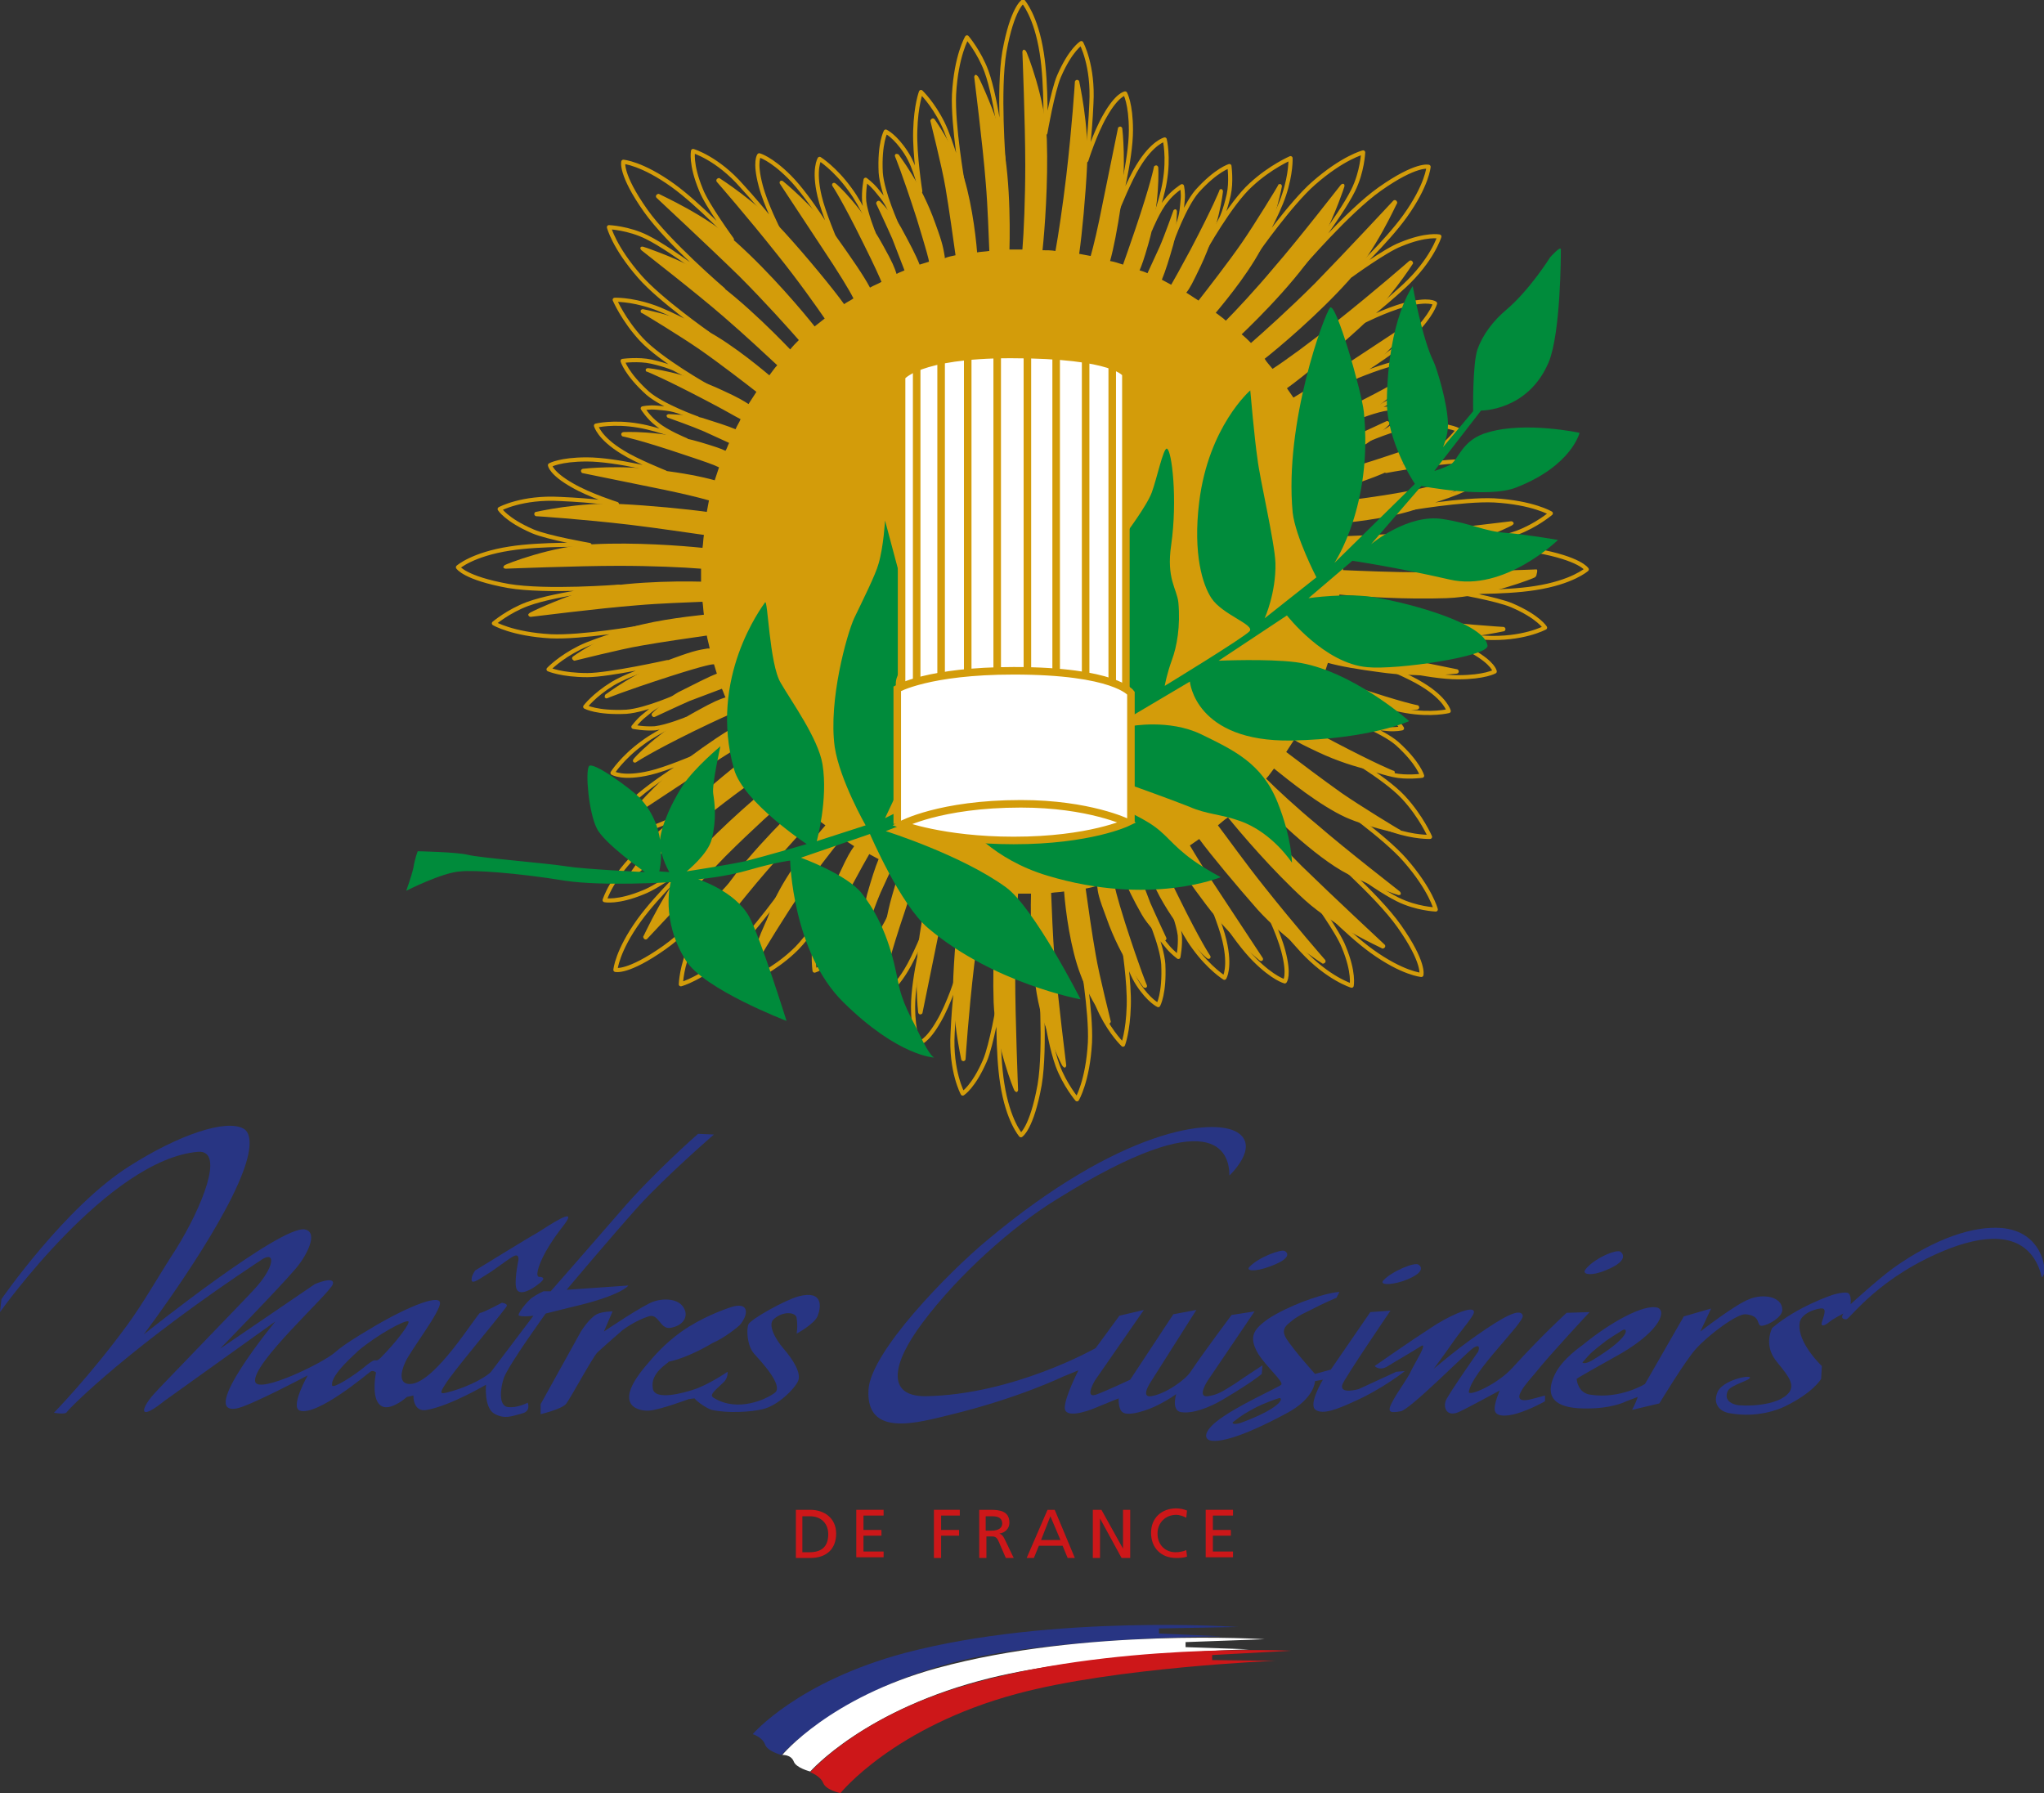 <svg xmlns="http://www.w3.org/2000/svg" xmlns:xlink="http://www.w3.org/1999/xlink" x="0px" y="0px" viewBox="0 0 284.3 249.4" style="enable-background:new 0 0 284.3 249.4;" xml:space="preserve"><rect x="0" y="0" width="284.3" height="249.4" fill="#333333" stroke="none"/><style type="text/css">	.logo-sunBorder{fill-rule:evenodd;clip-rule:evenodd;fill:none;stroke:#D39C0A;stroke-width:0.577;stroke-linecap:square;stroke-linejoin:round;stroke-miterlimit:7;}	.logo-sunCenter{fill-rule:evenodd;clip-rule:evenodd;fill:#D39C0A;}	.logo-hat{fill-rule:evenodd;clip-rule:evenodd;fill:#FFFFFF;stroke:#D39C0A;stroke-width:1.049;}</style><g id="logo-illustration">	<g class="logo-sun">		<path class="logo-sunBorder" d="M199.9,62.6c1.5-1,2.9-2.8,2.9-2.8s-1.6-0.9-5.7-0.7c-2.8,0.2-7.4,2.3-7.4,2.3c3.3-1.5,3.3-1.5,5.1-3   c0.7-0.6,1.3-1.4,1.3-1.4s-1.5-0.3-3-0.2c-1.7,0.2-4.4,1.3-4.4,1.3s3.7-1.5,6.1-3.3c2.9-2.1,4.2-4.2,4.2-4.2s-1.4-0.9-5.2,0   c-2.2,0.5-6.2,2.2-6.2,2.2s6-3.5,9-6.4c2.6-2.6,3-4.2,3-4.2s-0.8-0.7-4.2,0.2c-2.7,0.7-6.2,2.5-6.2,2.5s2.6-1.9,6.1-5.1   c3.9-3.6,4.9-6.9,4.9-6.9s-1.8-0.4-5.4,1.1c-2.1,0.8-6.9,4.3-6.9,4.3s4.9-4.6,7.5-8.2c3.1-4.3,3.3-6.9,3.3-6.9s-1.7-0.5-6.8,3.1   c-4.4,3.1-11,10.8-11,10.8s5.4-6.8,7.3-10.6c1.3-2.6,1.4-5.3,1.4-5.3s-2.8,0.7-6.9,4.3c-3.2,2.8-7.9,9.5-7.9,9.5s2.9-5.1,3.8-7.9   c1-3,0.9-5.1,0.9-5.1s-2.8,1.2-5.5,3.7c-2.9,2.6-6.6,9.3-6.6,9.3l2.5-4.7c0,0,0.5-1,1-3.2c0.4-1.8,0.1-4,0.1-4s-1.8,0.5-4.5,3.5   c-1.8,2.1-3.5,6.9-3.5,6.9c1.3-3.4,1.3-3.4,1.5-5.7c0.1-1-0.1-1.9-0.1-1.9s-1.3,0.8-2.2,2c-1.1,1.3-2.2,4-2.2,4s1.5-3.6,2-6.6   c0.6-3.5,0-5.9,0-5.9s-1.7,0.4-3.7,3.7c-1.2,1.9-2.8,5.9-2.8,5.9s1.8-6.7,1.8-10.9c0-3.7-0.8-5.1-0.8-5.1s-1.1,0.1-2.8,3.1   c-1.4,2.4-2.6,6.2-2.6,6.2s0.5-3.2,0.7-7.9c0.3-5.3-1.4-8.4-1.4-8.4s-1.5,0.9-3.1,4.6c-0.9,2.1-1.9,7.9-1.9,7.9s0.2-6.7-0.5-11.1   c-0.8-5.2-2.6-7.2-2.6-7.2s-1.5,0.9-2.6,7c-0.9,5.3-0.1,15.4-0.1,15.4s-0.9-8.6-2.4-12.7c-1-2.7-2.7-4.7-2.7-4.7s-1.5,2.5-1.8,7.9   c-0.2,4.3,1.2,12.3,1.2,12.3s-1.5-5.7-2.8-8.3c-1.4-2.8-3-4.3-3-4.3s-0.7,1.8-0.8,5.4c-0.1,3.4,0.7,8.4,0.7,8.4s-0.5-3.1-2-5.4   c-1.5-2.3-2.8-2.9-2.8-2.9s-0.9,1.6-0.7,5.7c0.2,2.8,2.3,7.4,2.3,7.4c-1.5-3.3-1.5-3.3-3-5.1c-0.6-0.7-1.4-1.3-1.4-1.3   s-0.3,1.5-0.2,3c0.2,1.7,1.3,4.4,1.3,4.4s-1.5-3.7-3.3-6.1c-2.1-2.9-4.2-4.2-4.2-4.2s-0.9,1.4,0,5.2c0.5,2.2,2.2,6.2,2.2,6.2   s-3.5-6-6.4-8.9c-2.6-2.6-4.2-3-4.2-3s-0.7,0.8,0.2,4.2c0.7,2.7,2.5,6.2,2.5,6.2s-1.9-2.6-5.1-6.1C99.8,22,96.4,21,96.4,21   s-0.4,1.8,1.1,5.4c0.8,2.1,4.3,6.9,4.3,6.9s-4.6-4.9-8.2-7.5c-4.3-3.1-6.9-3.3-6.9-3.3s-0.5,1.7,3.1,6.8c3.1,4.4,10.8,11,10.8,11   s-6.8-5.4-10.6-7.3c-2.6-1.3-5.3-1.4-5.3-1.4s0.7,2.8,4.3,6.9c2.8,3.2,9.5,7.9,9.5,7.9s-5.1-2.9-7.9-3.8c-3-1-5.1-0.9-5.1-0.9   s1.2,2.8,3.7,5.5c2.7,2.9,9.3,6.6,9.3,6.6l-4.7-2.5c0,0-1-0.5-3.2-1c-1.8-0.4-4-0.1-4-0.1s0.5,1.8,3.5,4.5   c2.1,1.8,6.9,3.5,6.9,3.5c-3.4-1.3-3.4-1.3-5.7-1.5c-1-0.1-1.9,0.1-1.9,0.1s0.8,1.3,2,2.2c1.3,1.1,4,2.2,4,2.2s-3.6-1.5-6.6-2   c-3.5-0.6-5.9,0-5.9,0s0.4,1.7,3.7,3.7c1.9,1.2,5.9,2.8,5.9,2.8s-6.7-1.8-10.9-1.8c-3.7,0-5.1,0.8-5.1,0.8s0.1,1.1,3.1,2.8   c2.4,1.4,6.2,2.6,6.2,2.6s-3.2-0.5-7.9-0.7c-5.3-0.3-8.4,1.4-8.4,1.4s0.9,1.5,4.6,3.1c2.1,0.9,7.9,1.9,7.9,1.9s-6.7-0.2-11.1,0.5   c-5.2,0.8-7.2,2.6-7.2,2.6s0.9,1.5,7,2.6c5.3,0.9,15.4,0.1,15.4,0.1s-8.6,0.9-12.7,2.4c-2.7,1-4.7,2.7-4.7,2.7s2.5,1.5,7.9,1.8   c4.3,0.2,12.3-1.2,12.3-1.2s-5.7,1.5-8.3,2.8c-2.8,1.4-4.3,3-4.3,3s1.8,0.8,5.4,0.8c3,0,11.1-1.8,11.1-1.8s-4.9,1.4-7.6,3   c-2.6,1.6-3.8,3.2-3.8,3.2s1.6,0.9,5.7,0.7c2.8-0.2,7.4-2.3,7.4-2.3c-3.3,1.5-3.3,1.5-5.1,3c-0.7,0.6-1.3,1.4-1.3,1.4   s1.5,0.3,3,0.2c1.7-0.2,4.4-1.3,4.4-1.3s-3.7,1.5-6.1,3.3c-2.9,2.1-4.2,4.2-4.2,4.2s1.4,0.9,5.2,0c2.2-0.5,6.2-2.2,6.2-2.2   s-6,3.5-8.9,6.4c-2.6,2.6-3,4.2-3,4.2s0.8,0.7,4.2-0.2c2.7-0.7,6.2-2.5,6.2-2.5s-2.6,1.9-6.1,5.1c-3.9,3.6-4.9,6.9-4.9,6.9   s1.8,0.4,5.4-1.1c2.1-0.8,6.9-4.3,6.9-4.3s-4.9,4.6-7.5,8.2c-3.1,4.3-3.3,6.9-3.3,6.9s1.7,0.5,6.8-3.1c4.4-3.1,11-10.8,11-10.8   s-5.4,6.8-7.3,10.6c-1.3,2.6-1.4,5.3-1.4,5.3s2.8-0.7,6.9-4.3c3.2-2.8,7.9-9.5,7.9-9.5s-2.9,5.1-3.8,7.9c-1,3-0.9,5.1-0.9,5.1   s2.8-1.2,5.5-3.7c2.9-2.6,6.6-9.3,6.6-9.3l-2.5,4.7c0,0-0.5,1-1,3.2c-0.4,1.8-0.1,4-0.1,4s1.8-0.5,4.5-3.5   c1.8-2.1,3.5-6.9,3.5-6.9c-1.3,3.4-1.3,3.4-1.5,5.7c-0.1,1,0.1,1.9,0.1,1.9s1.3-0.8,2.2-2c1.1-1.3,2.2-4,2.2-4s-1.5,3.6-2,6.6   c-0.6,3.5,0,5.9,0,5.9s1.7-0.4,3.7-3.7c1.2-1.9,2.8-5.9,2.8-5.9s-1.8,6.7-1.8,10.9c0,3.7,0.8,5.1,0.8,5.1s1.1-0.1,2.8-3.1   c1.4-2.4,2.6-6.2,2.6-6.2s-0.5,3.2-0.7,7.9c-0.3,5.3,1.4,8.4,1.4,8.4s1.5-0.9,3.1-4.6c0.9-2.1,1.9-7.9,1.9-7.9s-0.2,6.7,0.5,11.1   c0.8,5.2,2.6,7.2,2.6,7.2s1.5-0.9,2.6-7c0.9-5.3,0.1-15.4,0.1-15.4s0.9,8.6,2.4,12.7c1,2.7,2.7,4.7,2.7,4.7s1.5-2.5,1.8-7.9   c0.2-4.3-1.2-12.3-1.2-12.3s1.5,5.7,2.8,8.3c1.4,2.8,3,4.3,3,4.3s0.7-1.8,0.8-5.4c0.1-3.4-0.7-8.4-0.7-8.4s0.5,3.1,2,5.4   c1.5,2.3,2.8,2.9,2.8,2.9s0.9-1.6,0.7-5.7c-0.2-2.8-2.3-7.4-2.3-7.4c1.5,3.3,1.5,3.3,3,5.1c0.6,0.7,1.4,1.3,1.4,1.3s0.3-1.5,0.2-3   c-0.2-1.7-1.3-4.4-1.3-4.4s1.5,3.7,3.3,6.1c2.1,2.9,4.2,4.2,4.2,4.2s0.9-1.4,0-5.2c-0.5-2.2-2.2-6.2-2.2-6.2s3.5,6,6.4,8.9   c2.6,2.6,4.2,3,4.2,3s0.7-0.8-0.2-4.2c-0.7-2.7-2.5-6.2-2.5-6.2s1.9,2.6,5.1,6.1c3.6,3.9,6.9,4.9,6.9,4.9s0.4-1.8-1.1-5.4   c-0.8-2.1-4.3-6.9-4.3-6.9s4.6,4.9,8.2,7.5c4.3,3.1,6.9,3.3,6.9,3.3s0.5-1.7-3.1-6.8c-3.1-4.4-10.8-11-10.8-11s6.8,5.4,10.6,7.3   c2.6,1.3,5.3,1.4,5.3,1.4s-0.7-2.8-4.3-6.9c-2.8-3.2-9.5-7.9-9.5-7.9s5.1,2.9,7.9,3.8c3,1,5.1,0.9,5.1,0.9s-1.2-2.8-3.7-5.5   c-2.7-2.9-9.3-6.6-9.3-6.6l4.7,2.5c0,0,1,0.5,3.2,1c1.8,0.4,4,0.1,4,0.1s-0.5-1.8-3.5-4.5c-2.1-1.8-6.9-3.5-6.9-3.5   c3.4,1.3,3.4,1.3,5.7,1.5c1,0.1,1.9-0.1,1.9-0.1s-0.8-1.3-2-2.2c-1.3-1.1-4-2.2-4-2.2s3.6,1.5,6.6,2c3.5,0.6,5.9,0,5.9,0   s-0.4-1.7-3.7-3.7c-1.9-1.2-5.9-2.8-5.9-2.8s6.7,1.8,10.9,1.8c3.7,0,5.1-0.8,5.1-0.8s-0.1-1.1-3.1-2.8c-2.4-1.4-6.2-2.6-6.2-2.6   s3.2,0.5,7.9,0.7c5.3,0.3,8.4-1.4,8.4-1.4s-0.9-1.5-4.6-3.1c-2.1-0.9-7.9-1.9-7.9-1.9s6.7,0.2,11.1-0.5c5.2-0.8,7.2-2.6,7.2-2.6   s-0.9-1.5-7-2.6c-5.3-0.9-15.4-0.1-15.4-0.1s8.6-0.9,12.7-2.4c2.7-1,4.7-2.7,4.7-2.7s-2.5-1.5-7.9-1.8c-4.3-0.2-12.3,1.2-12.3,1.2   s5.7-1.5,8.3-2.8c2.8-1.4,4.3-3,4.3-3s-1.8-0.8-5.4-0.8c-3,0-9.9,1.3-9.9,1.3S197.2,64.5,199.9,62.6z"></path>		<path class="logo-sunCenter" d="M213.7,79.2c-0.1,0-9.9,0.4-15.8,0.4c-4.3,0-8.6-0.2-11.1-0.3c0,0,0,0,0,0c0-0.6,0-1.2,0-1.8   c3.7,0,11.8,0,16.6-1.6c3.3-1.1,7-2.8,7-2.9c0.1-0.1,0.2-0.2,0.1-0.3c0-0.1-0.2-0.2-0.3-0.2c-0.1,0-9.5,1.2-14.7,1.6   c-3.2,0.3-6.8,0.4-8.9,0.5c-0.1-0.6-0.1-1.2-0.2-1.8c2.8-0.3,7.8-0.9,11.2-2.2c3.3-1.2,6.7-3.6,6.7-3.6c0.1-0.1,0.2-0.2,0.1-0.4   c-0.1-0.1-0.2-0.2-0.3-0.2c-0.1,0-6.3,1.6-9.3,2.1c-2.7,0.5-6.6,1-8.8,1.3c-0.1-0.6-0.3-1.2-0.4-1.8l0,0c1-0.2,1.6-0.2,4.6-1.3   c5.7-2,9.5-5.1,9.6-5.1c0.1-0.1,0.1-0.3,0.1-0.4c-0.1-0.1-0.2-0.2-0.4-0.1c0,0-2.1,0.9-8.6,3c-4.1,1.3-5.4,1.6-5.9,1.7   c-0.1-0.4-0.3-0.9-0.5-1.3c1.2-0.5,2.9-1.3,5.1-2.5c1.3-0.7,3.5-2.8,3.6-2.9c0.1-0.1,0.1-0.3,0-0.4c-0.1-0.1-0.2-0.2-0.4-0.1   c0,0-3.2,1.5-4.8,2.2l-4.3,1.6c-0.2-0.4-0.3-0.8-0.5-1.1c0.8-0.3,1.5-0.5,4-1.9c5.3-2.9,8.6-6.5,8.6-6.6c0.1-0.1,0.1-0.3,0-0.4   c-0.1-0.1-0.3-0.1-0.4,0c0,0-1.9,1.3-8,4.3c-3.1,1.6-4.5,2.2-5.2,2.5c-0.3-0.5-0.6-1.1-0.8-1.6c1.7-0.9,4-2.5,7-4.7   c4.5-3.4,7.7-7.4,7.7-7.4c0.1-0.1,0.1-0.3,0-0.4c-0.1-0.1-0.3-0.1-0.4,0l-8.8,5.8c-3.5,2.4-5.9,3.7-7,4.4   c-0.3-0.4-0.6-0.9-0.9-1.3c2.1-1.5,6.6-5.2,10-8.3c4.2-3.8,7.5-9,7.5-9c0.1-0.1,0-0.3-0.1-0.4c-0.1-0.1-0.3-0.1-0.4,0   c0,0-4.8,4.2-10.1,8.4c-3.6,2.9-7.2,5.5-8.9,6.6c-0.4-0.5-0.8-0.9-1.1-1.4c1.9-1.5,7.4-6.1,11.7-10.9c3.8-4.2,6.6-10.6,6.7-10.7   c0.1-0.1,0-0.3-0.1-0.4c-0.1-0.1-0.3-0.1-0.4,0c-0.1,0.1-6.7,7.2-10.9,11.5c-3.6,3.6-7.3,6.9-8.9,8.3c-0.4-0.4-0.8-0.8-1.3-1.2   c2.1-2,8.9-8.7,11.4-13.6c1.6-3.1,2.9-6.9,2.9-7c0-0.1,0-0.3-0.1-0.3c-0.1-0.1-0.3,0-0.4,0.1c-0.1,0.1-5.9,7.6-9.3,11.5   c-2.5,3-5.4,6.1-6.7,7.4c-0.4-0.4-0.9-0.7-1.4-1.1c1.5-1.8,5.3-6.4,7-10.3c1.4-3.2,2.2-7.2,2.2-7.3c0-0.1-0.1-0.3-0.2-0.3   c-0.1,0-0.3,0-0.3,0.1c0,0.1-3.3,5.5-5.1,8.1c-1.8,2.6-4.9,6.6-6,8c-0.6-0.4-1.1-0.7-1.7-1.1c0.5-0.6,0.9-1.4,2-3.7   c2.6-5.5,3.1-10.3,3.1-10.4c0-0.1-0.1-0.3-0.2-0.3c-0.1,0-0.3,0-0.3,0.2c0,0-0.8,2.1-4,8.2c-1.5,2.8-2.3,4.2-2.7,4.9   c-0.4-0.2-0.9-0.5-1.3-0.7c0.5-1.2,1-2.8,1.6-4.9c0.4-1.4,0.5-4.4,0.5-4.6c0-0.1-0.1-0.3-0.2-0.3c-0.1,0-0.3,0.1-0.3,0.2   c0,0-1.2,3.4-1.9,5l-1.7,3.7c-0.4-0.2-0.8-0.3-1.1-0.4c0.3-0.7,0.6-1.5,1.2-3.6c1.7-5.8,1.4-10.7,1.4-10.7c0-0.1-0.1-0.3-0.3-0.3   c-0.1,0-0.3,0.1-0.3,0.2c0,0-0.4,2.2-2.6,8.7c-0.9,2.6-1.4,4.1-1.7,4.9c-0.6-0.2-1.2-0.4-1.8-0.5c0.5-1.8,1-4.4,1.5-7.7   c0.8-5.6,0.2-10.7,0.2-10.7c0-0.1-0.1-0.3-0.3-0.3c-0.1,0-0.3,0.1-0.3,0.2l-2.1,10.3c-0.7,3.6-1.3,6.1-1.7,7.5   c-0.5-0.1-1.1-0.2-1.6-0.3c0.4-2.8,0.9-8.1,1.1-12.3c0.3-5.6-1.1-11.6-1.1-11.7c0-0.1-0.2-0.2-0.3-0.2c-0.1,0-0.3,0.1-0.3,0.3   c0,0.1-0.4,6.3-1.2,13.1c-0.5,4.2-1.1,8.2-1.5,10.4c-0.6-0.1-1.2-0.1-1.8-0.1c0.3-2.8,0.8-9.4,0.6-15.4   c-0.2-5.7-2.8-12.2-2.9-12.3c-0.1-0.1-0.2-0.2-0.3-0.2c-0.1,0-0.2,0.2-0.2,0.3c0,0.1,0.4,9.9,0.4,15.8c0,4.6-0.2,9.3-0.4,11.7   c-0.6,0-1.2,0-1.8,0c0.1-3.4,0.1-12.2-1.5-17.1c-1.1-3.3-2.8-7-2.9-7c-0.1-0.1-0.2-0.2-0.3-0.2c-0.1,0-0.2,0.2-0.2,0.3   c0,0.1,1.2,9.5,1.6,14.7c0.3,3.5,0.4,7.4,0.5,9.5c-0.6,0.1-1.2,0.1-1.7,0.2c-0.2-2.6-0.9-8.1-2.3-11.8c-1.2-3.3-3.6-6.7-3.6-6.7   c-0.1-0.1-0.2-0.2-0.4-0.1c-0.1,0.1-0.2,0.2-0.2,0.3c0,0.1,1.6,6.3,2.1,9.3c0.5,2.9,1.1,7.3,1.4,9.4c-0.5,0.1-1,0.2-1.5,0.4l0-0.2   c-0.2-1.1-0.2-1.6-1.3-4.6c-2-5.7-5.1-9.5-5.1-9.6c-0.1-0.1-0.3-0.1-0.4-0.1c-0.1,0.1-0.2,0.2-0.1,0.4c0,0,0.9,2.1,3,8.6   c1.4,4.6,1.7,5.7,1.7,6c-0.4,0.1-0.9,0.3-1.3,0.4c-0.5-1.3-1.4-3-2.6-5.2c-0.7-1.3-2.8-3.5-2.9-3.6c-0.1-0.1-0.3-0.1-0.4,0   c-0.1,0.1-0.2,0.2-0.1,0.4c0,0,1.5,3.2,2.2,4.8l1.7,4.4c-0.4,0.2-0.8,0.3-1.1,0.5c-0.3-0.9-0.5-1.5-1.9-4   c-2.9-5.3-6.5-8.6-6.6-8.6c-0.1-0.1-0.3-0.1-0.4,0c-0.1,0.1-0.1,0.3,0,0.4c0,0,1.3,1.9,4.3,8c1.6,3.2,2.2,4.6,2.5,5.3   c-0.5,0.3-1.1,0.5-1.6,0.8c-0.9-1.7-2.5-4-4.7-7.1c-3.4-4.5-7.4-7.7-7.4-7.7c-0.1-0.1-0.3-0.1-0.4,0c-0.1,0.1-0.1,0.3,0,0.4   l5.8,8.8c2.4,3.6,3.8,5.9,4.4,7.1c-0.4,0.3-0.9,0.5-1.3,0.8c-1.5-2.1-5.2-6.6-8.3-10c-3.8-4.2-9-7.5-9-7.5c-0.1-0.1-0.3,0-0.4,0.1   c-0.1,0.1-0.1,0.3,0,0.4c0,0,4.2,4.8,8.4,10.1c2.9,3.6,5.5,7.3,6.6,8.9c-0.5,0.4-0.9,0.7-1.4,1.1c-1.5-1.9-6.1-7.4-10.9-11.7   c-4.2-3.8-10.6-6.6-10.7-6.7c-0.1-0.1-0.3,0-0.4,0.1c-0.1,0.1-0.1,0.3,0,0.4c0.1,0.1,7.2,6.7,11.5,10.9c3.5,3.5,6.9,7.3,8.3,8.9   c-0.4,0.4-0.8,0.8-1.2,1.3c-2.1-2.2-8.7-8.9-13.5-11.4c-3.1-1.6-6.9-2.9-7-2.9c-0.1,0-0.3,0-0.3,0.1c-0.1,0.1,0,0.3,0.1,0.4   c0.1,0.1,7.6,5.9,11.5,9.3c2.9,2.5,6,5.4,7.4,6.7c-0.4,0.4-0.7,0.9-1.1,1.4c-1.8-1.5-6.4-5.3-10.3-7c-3.2-1.4-7.2-2.2-7.3-2.2   c-0.1,0-0.3,0.1-0.3,0.2c0,0.1,0,0.3,0.1,0.3c0.1,0,5.5,3.3,8.1,5.1c2.6,1.8,6.5,4.8,7.9,5.9c-0.4,0.6-0.7,1.1-1.1,1.7   c-0.6-0.4-1.4-0.9-3.6-1.9c-5.5-2.6-10.3-3.1-10.4-3.1c-0.1,0-0.3,0.1-0.3,0.2c0,0.1,0,0.3,0.2,0.3c0,0,2.1,0.8,8.2,4   c2.7,1.4,4,2.2,4.8,2.6c-0.2,0.5-0.5,0.9-0.7,1.4c-1.2-0.5-2.8-1-4.7-1.6c-1.4-0.4-4.4-0.5-4.6-0.5c-0.1,0-0.3,0.1-0.3,0.2   c0,0.1,0.1,0.3,0.2,0.3c0,0,3.4,1.2,5,1.9l3.5,1.6c-0.2,0.4-0.3,0.8-0.5,1.1c-0.6-0.3-1.5-0.6-3.5-1.2c-5.8-1.7-10.7-1.4-10.7-1.4   c-0.1,0-0.3,0.1-0.3,0.3c0,0.1,0.1,0.3,0.2,0.3c0,0,2.2,0.4,8.7,2.6c2.4,0.8,3.9,1.3,4.7,1.7c-0.2,0.6-0.4,1.2-0.6,1.8   c-1.8-0.5-4.3-1-7.6-1.4c-5.6-0.8-10.7-0.2-10.7-0.2c-0.1,0-0.3,0.1-0.3,0.3c0,0.1,0.1,0.3,0.2,0.3l10.3,2.1   c3.5,0.7,5.9,1.3,7.3,1.7c-0.1,0.5-0.2,1.1-0.3,1.6c-2.8-0.4-8-0.9-12.1-1.1c-5.6-0.3-11.6,1.1-11.7,1.1c-0.1,0-0.2,0.2-0.2,0.3   c0,0.1,0.1,0.3,0.3,0.3c0.1,0,6.3,0.4,13.1,1.2c4.1,0.5,8,1.1,10.2,1.4c-0.1,0.6-0.1,1.2-0.2,1.8c-2.9-0.3-9.4-0.8-15.2-0.5   c-5.7,0.2-12.2,2.8-12.3,2.9c-0.1,0.1-0.2,0.2-0.2,0.3c0,0.1,0.2,0.2,0.3,0.2c0.1,0,9.9-0.4,15.8-0.4c4.5,0,9,0.2,11.4,0.4   c0,0.1,0,0.1,0,0.2c0,0.5,0,1.1,0,1.6c-3.6-0.1-12,0-16.9,1.5c-3.3,1.1-7,2.8-7,2.9c-0.1,0.1-0.2,0.2-0.1,0.3   c0,0.1,0.2,0.2,0.3,0.2c0.1,0,9.5-1.2,14.7-1.6c3.4-0.3,7.1-0.4,9.2-0.5c0.1,0.6,0.1,1.2,0.2,1.8c-2.7,0.3-7.9,0.9-11.5,2.2   c-3.3,1.2-6.7,3.6-6.7,3.6c-0.1,0.1-0.2,0.2-0.1,0.4c0.1,0.1,0.2,0.2,0.3,0.2c0.1,0,6.3-1.6,9.3-2.1c2.8-0.5,7-1.1,9.1-1.4   c0.1,0.6,0.3,1.2,0.4,1.8l-0.3,0c-1.1,0.2-1.6,0.2-4.6,1.3c-5.7,2-9.5,5.1-9.6,5.1c-0.1,0.1-0.1,0.3-0.1,0.4   c0.1,0.1,0.2,0.2,0.4,0.1c0,0,2.1-0.9,8.6-3c5.3-1.7,6-1.7,6.1-1.7c0,0,0,0,0.1,0c0.1,0.4,0.3,0.9,0.4,1.3c-1.3,0.5-3,1.4-5.4,2.6   c-1.3,0.7-3.5,2.8-3.6,2.9c-0.1,0.1-0.1,0.3,0,0.4c0.1,0.1,0.2,0.2,0.4,0.1c0,0,3.2-1.5,4.8-2.2l4.5-1.7c0.2,0.4,0.3,0.8,0.5,1.2   c-0.9,0.3-1.5,0.5-4.2,2c-5.3,2.9-8.6,6.5-8.6,6.6c-0.1,0.1-0.1,0.3,0,0.4c0.1,0.1,0.3,0.1,0.4,0c0,0,1.9-1.3,8-4.3   c3.5-1.7,4.9-2.3,5.4-2.5c0.3,0.5,0.5,1.1,0.8,1.6c-1.7,0.9-4.1,2.5-7.2,4.8c-4.5,3.4-7.7,7.4-7.7,7.4c-0.1,0.1-0.1,0.3,0,0.4   c0.1,0.1,0.3,0.1,0.4,0l8.8-5.8c3.7-2.5,6.1-3.9,7.2-4.5c0.3,0.4,0.5,0.9,0.8,1.3c-2,1.5-6.6,5.3-10.1,8.4c-4.2,3.8-7.5,9-7.5,9   c-0.1,0.1,0,0.3,0.1,0.4c0.1,0.1,0.3,0.1,0.4,0c0,0,4.8-4.2,10.1-8.4c3.7-3,7.4-5.6,9-6.7c0.4,0.5,0.7,0.9,1.1,1.4   c-1.8,1.4-7.4,6.1-11.9,11c-3.8,4.2-6.6,10.6-6.7,10.7c-0.1,0.1,0,0.3,0.1,0.4c0.1,0.1,0.3,0.1,0.4,0c0.1-0.1,6.7-7.2,10.9-11.5   c3.6-3.6,7.5-7.1,9-8.4c0.4,0.4,0.8,0.8,1.3,1.2c-2,1.9-8.9,8.7-11.5,13.6c-1.6,3.1-2.9,6.9-2.9,7c0,0.1,0,0.3,0.1,0.3   c0.1,0.1,0.3,0,0.4-0.1c0.1-0.1,5.9-7.6,9.3-11.5c2.6-3,5.5-6.2,6.8-7.5c0.4,0.4,0.9,0.7,1.4,1.1c-1.5,1.7-5.3,6.5-7.1,10.4   c-1.4,3.2-2.2,7.2-2.2,7.3c0,0.1,0.1,0.3,0.2,0.3c0.1,0,0.3,0,0.3-0.1c0-0.1,3.3-5.5,5.1-8.1c1.8-2.7,4.9-6.7,6-8   c0.6,0.4,1.1,0.7,1.7,1.1c-0.5,0.7-0.9,1.3-2,3.7c-2.6,5.5-3.1,10.3-3.1,10.4c0,0.1,0.1,0.3,0.2,0.3c0.1,0,0.3,0,0.3-0.2   c0,0,0.8-2.1,4-8.2c1.5-2.8,2.3-4.2,2.7-4.9c0.4,0.2,0.9,0.5,1.3,0.7c-0.5,1.2-1,2.8-1.6,4.9c-0.4,1.4-0.5,4.4-0.5,4.6   c0,0.1,0.1,0.3,0.2,0.3c0.1,0,0.3-0.1,0.3-0.2c0,0,1.2-3.4,1.9-5l1.7-3.7c0.4,0.2,0.8,0.3,1.1,0.5c-0.3,0.6-0.6,1.5-1.2,3.6   c-1.7,5.8-1.4,10.7-1.4,10.7c0,0.1,0.1,0.3,0.3,0.3c0.1,0,0.3-0.1,0.3-0.2c0,0,0.4-2.2,2.6-8.7c0.8-2.6,1.4-4,1.7-4.8   c0.6,0.2,1.2,0.4,1.8,0.6c-0.5,1.8-1,4.4-1.5,7.7c-0.8,5.6-0.2,10.7-0.2,10.7c0,0.1,0.1,0.3,0.3,0.3c0.1,0,0.3-0.1,0.3-0.2   l2.1-10.3c0.7-3.6,1.3-6,1.7-7.5c0.5,0.1,1.1,0.2,1.6,0.3c-0.4,2.8-0.9,8-1.1,12.3c-0.3,5.6,1.1,11.6,1.1,11.7   c0,0.1,0.2,0.2,0.3,0.2c0.1,0,0.3-0.1,0.3-0.3c0-0.1,0.4-6.3,1.2-13.1c0.5-4.1,1.1-8.1,1.5-10.3c0.6,0.1,1.2,0.1,1.8,0.2   c-0.3,2.9-0.8,9.4-0.6,15.3c0.2,5.7,2.8,12.2,2.9,12.3c0.1,0.1,0.2,0.2,0.3,0.2c0.1,0,0.2-0.2,0.2-0.3c0-0.1-0.4-9.9-0.4-15.8   c0-4.5,0.2-9.1,0.4-11.5c0.1,0,0.2,0,0.3,0c0.5,0,1,0,1.5,0c-0.1,3.5,0,12.1,1.5,17c1.1,3.3,2.8,7,2.9,7c0.1,0.1,0.2,0.2,0.3,0.2   c0.1,0,0.2-0.2,0.2-0.3c0-0.1-1.2-9.5-1.6-14.7c-0.3-3.4-0.4-7.2-0.5-9.3c0.6-0.1,1.2-0.1,1.8-0.2c0.2,2.7,0.9,8,2.3,11.6   c1.2,3.3,3.6,6.7,3.6,6.7c0.1,0.1,0.2,0.2,0.4,0.1c0.1-0.1,0.2-0.2,0.2-0.3c0-0.1-1.6-6.3-2.1-9.3c-0.5-2.8-1.1-7-1.4-9.2   c0.5-0.1,1-0.2,1.6-0.4c0.1,1,0.2,1.6,1.3,4.5c2,5.7,5.1,9.5,5.1,9.6c0.1,0.1,0.3,0.1,0.4,0.1c0.1-0.1,0.2-0.2,0.1-0.4   c0,0-0.9-2.1-3-8.6c-1.2-3.8-1.5-5.2-1.6-5.8c0.5-0.1,0.9-0.3,1.4-0.4c0.5,1.2,1.3,2.9,2.5,5c0.7,1.3,2.8,3.5,2.9,3.6   c0.1,0.1,0.3,0.1,0.4,0c0.1-0.1,0.2-0.2,0.1-0.4c0,0-1.5-3.2-2.2-4.8l-1.6-4.2c0.4-0.1,0.8-0.3,1.1-0.5c0.3,0.8,0.6,1.5,1.8,3.8   c2.9,5.3,6.5,8.6,6.6,8.6c0.1,0.1,0.3,0.1,0.4,0c0.1-0.1,0.1-0.3,0-0.4c0,0-1.3-1.9-4.3-8c-1.4-2.8-2.1-4.3-2.4-5   c0.6-0.3,1.1-0.5,1.6-0.8c0.9,1.7,2.4,3.9,4.6,6.8c3.4,4.5,7.4,7.7,7.4,7.7c0.1,0.1,0.3,0.1,0.4,0c0.1-0.1,0.1-0.3,0-0.4l-5.8-8.8   c-2.2-3.3-3.6-5.6-4.3-6.8c0.4-0.3,0.9-0.6,1.3-0.9c1.6,2.2,5.2,6.5,8.1,9.8c3.8,4.2,9,7.5,9,7.5c0.1,0.1,0.3,0,0.4-0.1   c0.1-0.1,0.1-0.3,0-0.4c0,0-4.2-4.8-8.4-10.1c-2.8-3.5-5.2-6.9-6.5-8.6c0.5-0.4,0.9-0.8,1.4-1.1c1.7,2.1,6.1,7.3,10.7,11.5   c4.2,3.8,10.6,6.6,10.7,6.7c0.1,0.1,0.3,0,0.4-0.1c0.1-0.1,0.1-0.3,0-0.4c-0.1-0.1-7.2-6.7-11.5-10.9c-3.4-3.4-6.6-6.9-8.1-8.7   c0.4-0.4,0.8-0.8,1.2-1.3c2.3,2.4,8.6,8.7,13.3,11.1c3.1,1.6,6.9,2.9,7,2.9c0.1,0,0.3,0,0.3-0.1c0.1-0.1,0-0.3-0.1-0.4   c-0.1-0.1-7.6-5.9-11.5-9.3c-2.8-2.3-5.7-5-7.1-6.4c0.4-0.4,0.7-0.9,1.1-1.4c2,1.6,6.3,5.1,10,6.8c3.2,1.4,7.2,2.2,7.3,2.2   c0.1,0,0.3-0.1,0.3-0.2c0-0.1,0-0.3-0.1-0.3c-0.1,0-5.5-3.3-8.1-5.1c-2.4-1.7-6-4.4-7.7-5.7c0.4-0.6,0.7-1.1,1.1-1.7   c0.6,0.4,1.4,0.8,3.3,1.7c5.5,2.6,10.3,3.1,10.4,3.1c0.1,0,0.3-0.1,0.3-0.2c0-0.1,0-0.3-0.2-0.3c0,0-2.1-0.8-8.2-4   c-2.3-1.2-3.7-2-4.4-2.4c0.3-0.5,0.5-0.9,0.7-1.4c1.1,0.4,2.6,0.9,4.4,1.4c1.4,0.4,4.4,0.5,4.6,0.5c0.1,0,0.3-0.1,0.3-0.2   c0-0.1-0.1-0.3-0.2-0.3c0,0-3.4-1.2-5-1.9l-3.2-1.5c0.2-0.4,0.3-0.8,0.5-1.1c0.6,0.2,1.5,0.5,3.1,1c5.8,1.7,10.7,1.4,10.7,1.4   c0.1,0,0.3-0.1,0.3-0.3c0-0.1-0.1-0.3-0.2-0.3c0,0-2.2-0.4-8.7-2.6c-2.1-0.7-3.5-1.2-4.4-1.5c0.2-0.6,0.4-1.2,0.6-1.8   c1.8,0.5,4.2,0.9,7.2,1.3c5.6,0.8,10.7,0.2,10.7,0.2c0.1,0,0.3-0.1,0.3-0.3c0-0.1-0.1-0.3-0.2-0.3l-10.3-2.1   c-3.2-0.6-5.5-1.2-7-1.6c0.1-0.5,0.2-1.1,0.3-1.6c2.9,0.4,7.8,0.8,11.8,1.1c5.6,0.3,11.6-1.1,11.7-1.1c0.1,0,0.2-0.2,0.2-0.3   c0-0.1-0.1-0.3-0.3-0.3c-0.1,0-6.3-0.4-13.1-1.2c-3.9-0.4-7.6-1-9.9-1.4c0.1-0.6,0.1-1.2,0.2-1.9c3.1,0.3,9.2,0.7,14.9,0.5   c5.7-0.2,12.2-2.8,12.3-2.9c0.1-0.1,0.2-0.2,0.2-0.3C213.9,79.3,213.8,79.2,213.7,79.2z"></path>	</g>	<g class="logo-leaf">		<path fill="#008B3B" d="M219.7,60.2c0,0-1.1,4.6-8.8,7.6c-4,1.6-13.2-0.2-13.2-0.2l-7,8.1c0,0,5.1-4.3,10-3.5   c3.9,0.6,5.8,1.7,8.6,1.9c2.8,0.2,7.4,1,7.4,1s-7.5,7.3-15.1,5.5c-7.9-1.8-13.5-2.6-13.5-2.6l-6.1,5.2c0,0,5.4-0.8,9.3-0.1   c5.3,0.9,15.2,3.7,15.6,6.7c0.2,1.5-12.6,3.4-16.7,3c-6-0.5-11.2-7.2-11.2-7.2l-9.5,6.3c0,0,6.8-0.3,10.7,0.2   c7.7,1,15.8,8.2,15.8,8.2s-5.5,2.5-16.4,2.7c-13.4,0.2-14.1-8.2-14.1-8.2l-8.1,4.8l-0.8-6.4c0,0,0.5-1.2-0.1-2   c-0.4-0.6-0.1-16.7-0.1-16.7s3.1-4.1,3.8-6c0.7-1.9,1.6-6.2,2.1-6.1c0.7,0.2,1.5,7.1,0.6,13.4c-0.7,4.7,0.8,6.1,1,8   c0.3,3.3-0.2,6.1-0.9,8c-0.7,1.9-1,3.6-1,3.6s11-6.7,11.8-7.6c0.8-0.9-3.8-2.3-5.3-4.6c-1.2-1.8-2.6-6.1-1.7-13.4   c1.3-10.5,7.1-15.5,7.1-15.5s0.6,6.9,1,9.5c0.3,2.7,2.4,11.6,2.5,14.5c0.1,4.2-1.5,7.7-1.5,7.7l7.2-5.7c0,0-2.9-5.6-3.3-9   c-1.2-12.5,4.4-27.6,5.2-28.5c0.8-0.9,4.4,11.7,4.7,14.5c1.3,13-4.1,21-4.1,21l11.2-11c0,0-4-5.9-3.9-11.7   c0.2-11.3,3.6-15.8,3.6-15.8s1.3,7.3,2.9,10.5c0.4,0.8,2,5.9,2,8.8c0,1.6-0.7,3.1-0.7,3.1l4.2-5c0,0-0.1-6.5,0.6-8.6   c0.7-2,2.2-4,4-5.5c3.3-2.8,6.1-7.3,6.1-7.3s1.5-1.7,1.5-1.1c0,0.6,0,11.6-1.7,15.7c-2.9,6.8-9.4,6.7-9.4,6.7l-6.5,8.4   c0,0,0.8-0.2,2.1-0.8c1.3-0.6,1.6-3.6,5.5-4.6C212.3,58.6,219.7,60.2,219.7,60.2"></path>		<path fill="#008B3B" d="M56.5,123.9c0,0,0.7-1.9,1-3.2c0.2-1.3,0.6-2.3,0.6-2.3s5.4,0.1,7,0.5c1.5,0.4,11.3,1.2,13.7,1.6   c2.4,0.4,10.9,0.8,10.9,0.8s-5.7-4-6.7-6.1c-1.1-2.2-1.6-7.7-1.1-8.6c0.4-0.9,6.1,3.3,7.1,4.4c4.2,4.5,2.7,10.2,2.7,10.2l1.4,0.1   c0,0-1.2-2-1.3-4c-0.1-1.3,0.9-4.5,3.2-8.1c1.7-2.5,5.2-5.4,5.2-5.4s-1.2,5.3-1,6.6c0.2,1.3,0.5,3.5-0.2,6.3   c-0.5,2.1-3.5,4.5-3.5,4.5s5.2-0.8,8.1-1.4c2.8-0.7,8.6-2.4,8.6-2.4s-8.8-5.8-10.1-10.4c-3.6-12.7,3.9-22.6,4.3-23.2   c0.4-0.7,0.6,8.6,2.2,11.2c1.5,2.6,5.2,7.7,5.8,11.3c0.8,4.9-0.8,10.7-0.8,10.7l6.8-2.2c0,0-3.6-6.3-4.3-10.9   c-0.9-6.5,1.7-15.7,2.7-17.9c1.2-2.5,3-6.1,3.4-7.6c0.7-2.4,0.9-6,0.9-6l2.4,9l0.1,11.4c0,0-1.1,1.1-1,2.5   c0.3,3,0.2,14.9,0.2,14.9l-0.9,1.9l-0.8,1.7l2.6-1.3l2.9,1l-5.4,2.1c0,0,10.5,3.3,16.7,7.8c3.9,2.8,10.4,15.6,10.4,15.6   s-12.1-2.2-21.2-9.9c-3.9-3.3-8.1-13.1-8.1-13.1l-9.6,3.3c0,0,6.4,2.3,8.5,5c3.3,4.2,4.4,9.1,5,12.2c0.6,3.1,1.8,4.9,2.9,7.2   c1.7,3.6,2.2,3.4,2.2,3.4s-5-0.1-12.7-7.7c-7.1-7-7.4-19.7-7.4-19.7s-1.9,0.2-5.7,1.3c-3.4,1-7.1,1.3-7.1,1.3s5.1,1.6,7.1,5.2   c1.6,3,5.2,14.5,5.2,14.5s-11.5-4.4-14-8.4c-3.6-5.7-2.1-10.9-2.1-10.9s-9.4,0.6-14.7-0.2c-6.7-1.1-12.8-1.5-14.5-1.3   C61.6,121.3,56.5,123.9,56.5,123.9z"></path>		<path fill="#008B3B" d="M134.4,114.6c0,0,3.6,4.9,11.3,7.2c14.3,4.3,24.1,0.2,24.1,0.2s-1.8-0.9-3.8-2.3c-3.2-2.3-3.6-3.6-6.1-5.2   c-1.8-1.1-3.4-1.8-3.4-1.8s-9.5,1.9-11.6,2C142.8,114.9,134.4,114.6,134.4,114.6z"></path>		<path fill="#008B3B" d="M157.3,109.2V101c0,0,5.3-1,9.7,1.1c4.5,2.2,8.5,4,10.7,9.5c2,5,2,8.4,2,8.4s-2.7-4.2-7.2-5.8   c-2.8-1-4.6-0.9-7.1-2C162.9,111.2,157.3,109.2,157.3,109.2z"></path>	</g>	<g class="logo-hat">		<path d="M125.4,95.4v-43c0,0,2.2-3.1,15.2-3.1c14.7,0,16,2.7,16,2.7v43.7"></path>		<line x1="127.5" y1="94.6" x2="127.5" y2="51.3"></line>		<line x1="130.9" y1="50.3" x2="130.9" y2="93.7"></line>		<line x1="134.6" y1="49.8" x2="134.6" y2="93.4"></line>		<line x1="138.7" y1="49.6" x2="138.7" y2="93.2"></line>		<line x1="142.9" y1="49.5" x2="142.9" y2="93.1"></line>		<line x1="146.9" y1="49.9" x2="146.9" y2="93.4"></line>		<line x1="151" y1="50" x2="151" y2="94"></line>		<line x1="154.7" y1="51.1" x2="154.7" y2="95"></line>		<path d="M157.3,114.4v-18c0,0-2.2-3.1-16.3-3.1c-11.9,0-16.2,2.5-16.2,2.5v18.8"></path>		<path d="M125.4,114.7c0,0,5.7,2.2,15.6,2.2c10.6,0,15.8-2.5,15.8-2.5s-5.3-2.6-14.8-2.6   C130.7,111.8,125.4,114.7,125.4,114.7z"></path>	</g></g><g class="logo-label logo-labelBig">	<g>		<path fill="#283583" d="M66.1,176.7c0,0,7.8-4.8,8.4-5.1s5-3.4,4.5-2.1c-0.4,0.9-1.5,1.8-3.1,4.6c-1.2,2.2-1.4,3.5-0.9,3.5   s1,0.2-0.1,1c-1,0.8-2.5,1.6-3,0.8s0.2-4.1,0.2-4.1s0.2-1.1-0.8-0.5s-2.5,1.8-3.5,2.4c-0.7,0.4-2.1,1.5-2.2,0.9   S66.1,176.7,66.1,176.7z"></path>		<path fill="#283583" d="M75.2,196.7v-1.4l5.6-10.1c0,0,1.1-1.8,2.2-2.4c0.8-0.4,2.2-0.4,2.2-0.4l-1.2,2.8c0,0,5.6-3.8,7-4.2   c1.2-0.4,3.5-0.5,4.2,1.1c0.5,1-0.1,2.3-2,2.6c-1.4,0.2-1.6-2.1-3-1.6c-1.9,0.6-3.6,1.9-3.6,1.9s-2.2,1.9-3.5,3.1   c-0.7,0.7-3.8,6.5-4.4,7.2S75.2,196.7,75.2,196.7z"></path>		<path fill="#283583" d="M0,182.5l0.2-1.8c0,0,8.9-12.9,17.8-18.5c6.9-4.4,13.5-6.6,15.9-5.2c0.9,0.5,1.3,2.3-0.1,6   c-3.2,8.6-13.8,22.6-13.8,22.6s19-15.2,22.4-14.6c2,0.4,0.2,3.8-1.4,5.6c-2.3,2.7-10.4,11-10.4,11l13.2-9c0,0,2.8-1.2,2.5,0   s-11.4,11.1-10.8,13.6c0.5,1.7,9.4-2.6,11.1-4.1c1.1-1,3.4-2.4,4.6-3.1c4.9-3,9.9-5.1,10-3.8c0.1,1.2-4,6.5-4.8,8.2   s-0.8,3.1,0.6,3.1c3.5,0,9.4-9.9,9.8-9.9s3-1.4,3-1.4s1,0.1,0.6,0.6c-1.7,2.3-7.5,9.1-8.5,10.8c-0.8,1.2-0.6,1.3,0.2,1.1   c3.6-0.9,5.9-2.5,6.2-2.9s5.9-7.8,5.9-7.8s-1.3,0.2-2,0c-0.4-0.1,1.1-2,1.8-2.5s1.6-0.9,1.6-0.9h1c0,0,7.1-8.1,9.6-11   c4.6-5.4,10.9-10.9,10.9-10.9l2.2,0.1c0,0-6.7,5.8-10.6,10.1c-4.1,4.6-9.9,11.5-9.9,11.5l8.6-0.6c0,0-0.9,1.4-7.9,3   c-2,0.5-3.6,0.9-3.6,0.9s-5,6.9-5.8,8.9c-0.5,1.4-0.8,3.9,0.5,4.1s2.8-0.6,2.8-0.6s0.5,1.2-0.8,1.5c-1.2,0.3-2.4,0.9-3.9,0   c-1.4-0.9-1.1-4-1.1-4s-4.9,2.9-8.2,3.5c-2,0.4-1.9-2-1.9-2l-0.9,0.2c0,0-1.9,1.7-3.2,1.4c-2-0.5-1.1-4.8-1.1-4.8   s-0.4-0.4-0.8-0.1s-7.4,6.2-9.8,5.4c-1.4-0.5,1.1-4.9,1.1-4.9s-8.1,4.3-9.9,4.6c-5.4,1,5.4-12.1,5.4-12.1l-15.5,11.1   c0,0-1.8,1.5-2.5,1.5s0.1-1.4,1.1-2.5c0.4-0.5,13.3-13.8,13.9-14.5c2.9-3.1,3.1-5.5,1.1-4.2c-18.2,12-26.7,20.6-27.1,21.2   c-0.2,0.4-1.8,0.1-1.8,0.1s5-5.1,10.2-12.2c2.4-3.3,4.2-6.6,6.8-10.6c3.6-5.8,6.8-13.7,3.1-13.5C15.1,161.2,0,182.5,0,182.5z    M46.2,192.7c0.1,0.5,3-1.3,4.9-2.9c1.5-1.2,0.9-0.1,1.8-0.9c2.3-2.3,4.2-4.9,3.9-5.1c-0.4-0.3-4.4,1.9-7,4.1   C49.8,188,45.9,191.2,46.2,192.7z"></path>		<path fill="#283583" d="M90.8,193.1c0.2,1.8,4.4,0.6,5.6,0.2c2-0.6,4.8-2.5,4.8-2.5s0.1,0.9-0.6,1.5c-1.5,1.4-2,1.8-1.2,2.2   c3.2,1.9,7.1,0.2,8.4-0.8c1.2-1-2-4.4-2.9-5.4c-1-1.1-1.1-3.4-0.8-4.1s5.1-3.4,7-3.9c3.5-0.9,3.1,1.6,2.6,2.8   c-0.5,1.1-2.9,2.4-2.9,2.4s0.2-0.9,0-2.2c-0.1-0.8-1.9-1-3.2,0.2c-0.8,0.7,0.1,2.6,1.4,4.1s2.5,3.4,2,4.5s-2.8,3.4-4.9,3.9   c-1.6,0.4-4.9,0.6-7.1,0.1c-0.7-0.2-2-1.1-2.4-1.6l-0.8,0.1c0,0-4,1.5-5.5,1.6c-1.1,0.1-5.4-0.4-0.5-6.2c1.1-1.3,2.5-3,5-4.8   c2.7-1.9,5.7-3,6.9-3.4c2.6-0.8,2.4,1.1,1.2,2.5c-0.2,0.2-2.1,1.8-3.8,2.5c0,0-3.2,2-6.1,2.6C93,189.6,90.4,190.9,90.8,193.1z    M94,187.8c0,0,1.2-1.4,2.4-2.2c1.3-1,3.8-2,3.4-1.1s-1.2,1.5-2.9,2.4C95.4,187.6,94,187.8,94,187.8z"></path>	</g>	<g>		<path fill="#283583" d="M171,163.5c0-3.2-2-10.4-24,3.3c-6.2,3.8-13.7,10.5-18.7,17.2c-4.2,5.6-5.1,10.2,0.4,10.2   c12.3-0.2,23.7-6.7,23.7-6.7l3.3-4.5l3.4-0.8l-6.8,9.8c0,0-1.5,2.5,0.1,2c1.4-0.5,4.8-2.1,4.8-2.1l6-9.1l3.2-0.6l-6.4,10.1   c0,0-1.4,2.1,0.1,1.9c2-0.3,4.8-2.3,5.5-3.4c1.8-2.7,5.7-7.9,5.7-7.9l3.2-0.5L168,192c0,0-1.6,2.4,0,2.2c1.4-0.2,2.1-0.7,3.7-1.7   c0.9-0.6,2.2-1.5,3.9-2.6l-0.1,1.2c0,0-1.1,1-5.3,3.5c-2,1.2-4.4,2.1-6,1.8c-1.3-0.3-0.6-2.5-0.6-2.5s-0.9,0.7-2.5,1.5   c-1.3,0.7-4.2,1.7-5,1c-0.6-0.5-0.5-1.9-0.5-1.9s-1.3,0.5-3.2,1.3c-1.4,0.6-4.3,1.5-4.3,0c0-1.5,1.9-5.2,1.9-5.2l-2.2,0.9   c0,0-6.2,3-15.7,5.3c-4.2,1-11.7,3.3-11.3-3.5c0.3-5.3,11.2-16.4,16.5-20.8c18.5-15.5,31.4-17.1,34.8-15   C175.3,159.5,171,163.5,171,163.5z"></path>		<path fill="#283583" d="M185.9,180.5c0,0-1.9,0.8-3.6,1.7c-1.7,0.8-2.3,1.2-3.2,2c-1.2,1.1-0.1,2.1,1,3.6c0.6,0.8,2.8,3.3,2.8,3.3   l2.2-0.6l5.5-8l2.8-0.2c0,0-6.4,9.4-6.7,10.3c-0.4,1.4,2.3,0.6,2.3,0.6l5.2-2.4l1.2-0.1c0,0-3.1,2.5-7.2,4.3   c-2.2,1-4.2,1.8-5.2,1.1c-1.1-0.7,1-4.2,1-4.2l-1.1,0.2c0,0,0,2.4-4,4.5c-6.7,3.6-9.3,3.9-10.3,3.8c-1.1-0.1-1.3-1.1,0.5-2.6   c2.7-2.2,8.7-4.8,9.1-5.2c0.4-0.4-2-2.4-3.2-4.3c-1.4-2.4-0.6-3.4,1.3-4.8c1.5-1,3.3-1.8,4.8-2.4c3.7-1.4,5.2-1.4,5.2-1.4   L185.9,180.5z M172.6,197.9c6.2-2.3,5.9-3.7,5.2-3.4c-0.7,0.2-2.2,0.8-3,1.2c-1.5,0.8-1.9,1-3.3,2.1   C171.4,197.8,171.3,198.3,172.6,197.9z"></path>		<path fill="#283583" d="M191.2,190c0,0,5-3.5,7.8-5.3c2.2-1.5,5.8-3.2,6-2.3c0.2,0.5-1.8,2.6-3.2,4.7c-1.4,2-2.4,3.3-2.4,3.3   s3.3-2.8,5.9-4.6c3.7-2.6,6.2-4,6.5-2.8c0.2,1-7.1,7.8-7.5,10.6c-0.1,0.7,4-1,6.2-3.5c4-4.4,7.4-7.5,7.4-7.5l3.2-0.1   c0,0-5.6,6-7.5,8.4c-0.9,1.1-4,4.3-1,3.8c0.5-0.1,2.3-0.6,2.3-0.6v0.8c0,0-1.9,1.1-3.9,1.7c-1.7,0.5-3,0.4-3.1-0.5   c-0.1-0.9,0.7-2.7,0.7-2.7s-4.2,2.3-5.7,3c-1.6,0.7-2.2-0.5-1.8-1.6c0.5-1.1,4.5-6.8,4.5-6.8s0.5-1.3-0.7-0.5   c-0.9,0.6-8.9,8.7-10.1,8.8c-1.2,0.2-2,0.3-1.2-1.2c0.8-1.6,2.2-3.3,2.8-4.7c0.4-0.8,2.2-3.7,1.3-3.2c-0.9,0.6-3.7,2.2-4.8,2.9   C191.8,190.7,191.2,190,191.2,190z"></path>		<path fill="#283583" d="M254.9,180.1c0,0-4.9,1.6-8.4,4.6c0,0-1.2,2.2,0.4,4.4c1.2,1.6,2.9,3.2,2,4.5c-1.5,2.1-6.6,2-7.4,1.8   s-1.7-0.7-1.2-1.9c0.4-0.9,3.2-1.5,3.1-1.9s-3.8,0.4-4.5,2s0.2,2.8,1.9,3c3.6,0.6,6.5-0.5,7.5-1c3.9-1.9,5-3.8,5-3.8l0.1-1.8   c0,0-3.4-3.2-3.1-5.9c0.1-1.5,2.6-2.2,3.2-2.1s0.1,1.2-0.1,1.9s0.4,0.5,1,0s2-1.2,2-1.2s-0.6,0.8,0.4,0.8c0.5,0,4.6-6.1,14.5-9.9   c5.6-2.1,10-1.8,12,2.1c0.9,1.8,0.5,2.5,1,1.5c0.3-0.6-0.2-5.9-5.9-6.4c-3.9-0.3-9.2,1.4-15.1,5.6c-2.3,1.7-5.9,5-5.9,5   s0.2-1.5-0.5-1.6S254.9,180.1,254.9,180.1z"></path>		<path fill="#283583" d="M224.5,188.8c-6.1,3.4-5.2,3-5.2,3s0.1,2,2,2.2c4.1,0.6,7.5-1.5,7.5-1.5l5.4-9.4l3.8-1.1l-1.5,3.2   c0,0,4.9-3.8,6.8-4.5c1.9-0.8,4.6-0.4,4.6,1.5c0,1-1.9,2.1-2.8,2.2s0-1.4-2.3-1.6c-1.2-0.1-5.2,2.9-6.9,4.8   c-1.4,1.5-5.1,7.6-5.1,7.6l-3.8,0.9c0,0,0.5-0.9,0.8-1.8l-1.6,0.6c0,0-2,1.1-6,1c-5.5-0.1-4.8-3-3.9-4.8c1-2.1,3.8-4,3.8-4   c3.9-3.2,8.6-5.8,10.5-5.2C231.9,182.5,230.6,185.5,224.5,188.8z M221.3,189.3c5.7-3.4,5.1-4.7,4.4-4.3c-0.6,0.4-2,1.2-2.7,1.8   c-1.3,1-1.7,1.3-2.9,2.7C220.1,189.4,220.1,189.9,221.3,189.3z"></path>		<path fill="#283583" d="M220.5,176.6c1.1-1.5,4.3-2.9,4.9-2.5c0.5,0.4,0.9,1.4-2.1,2.6C221.4,177.5,220,177.3,220.5,176.6z"></path>		<path fill="#283583" d="M192.4,178.1c1.2-1.3,4.4-2.6,4.9-2.2c0.5,0.3,0.9,1.2-2.2,2.3C193.2,178.8,191.9,178.7,192.4,178.1z"></path>		<path fill="#283583" d="M173.8,176.2c1.2-1.3,4.4-2.5,4.9-2.2c0.5,0.3,0.9,1.1-2.2,2.2C174.6,176.9,173.2,176.8,173.8,176.2z"></path>	</g></g><g class="logo-label logo-labelSmall">	<path fill="#CD1719" d="M111.6,210.9h1.1c1.4,0,2.5,0.9,2.5,2.5c0,1.7-0.9,2.5-2.6,2.5h-1V210.9z M110.7,216.7h2 c2.2,0,3.6-1.2,3.6-3.4c0-2.1-1.6-3.3-3.6-3.3h-2V216.7z"></path>	<path fill="#CD1719" d="M119.1,210h3.8v0.8h-2.8v2h2.5v0.8h-2.5v2.2h2.8v0.8h-3.8V210z"></path>	<path fill="#CD1719" d="M129.9,210h3.6v0.8h-2.6v2h2.5v0.8h-2.5v3.1h-1V210z"></path>	<path fill="#CD1719" d="M137.2,210.9h0.9c0.9,0,1.3,0.4,1.3,1c0,0.6-0.5,1-1.5,1h-0.8V210.9z M136.2,216.7h1v-3h0.6 c0.5,0,0.8,0,1.1,0.7l1,2.3h1.1l-1.3-2.7c-0.2-0.4-0.4-0.6-0.7-0.7v0c0.8-0.1,1.4-0.7,1.4-1.5c0-1.6-1.3-1.8-2.6-1.8h-1.6V216.7z"></path>	<path fill="#CD1719" d="M147.5,214.2h-2.7l1.3-3.3L147.5,214.2z M142.8,216.7h1l0.7-1.7h3.3l0.7,1.7h1l-2.8-6.7h-1L142.8,216.7z"></path>	<path fill="#CD1719" d="M151.9,210h1.3l3,5.4h0V210h1v6.7H156l-3-5.5h0v5.5h-1V210z"></path>	<path fill="#CD1719" d="M165,211.1c-0.4-0.2-0.9-0.4-1.4-0.4c-1.5,0-2.6,1.1-2.6,2.6c0,1.6,1.1,2.6,2.5,2.6c0.5,0,1.1-0.1,1.5-0.3 l0.1,0.9c-0.5,0.2-1.1,0.2-1.5,0.2c-2.1,0-3.5-1.4-3.5-3.5c0-2.1,1.5-3.4,3.5-3.4c0.5,0,1,0.1,1.5,0.3L165,211.1z"></path>	<path fill="#CD1719" d="M167.7,210h3.8v0.8h-2.8v2h2.5v0.8h-2.5v2.2h2.8v0.8h-3.8V210z"></path></g><g class="logo-flag">	<path fill="#283583" d="M108.7,244.1c0,0-2-0.5-2.3-1.5c-0.4-1-1.7-1.4-1.7-1.4s6.2-7.3,21.2-11.3c20.5-5.4,46.3-3.6,46.3-3.6  l-11,0.2v0.7l8.8,0.4c0,0-22.3,0.1-36.1,3.3C116.5,235.1,108.7,244.1,108.7,244.1z"></path>	<path fill="#FFFFFF" d="M112.7,246.4c0,0-2-0.5-2.3-1.4c-0.4-1-1.6-0.9-1.6-0.9s6.6-8,21.6-12.1c20.5-5.6,45.5-4,45.5-4l-11,0.4  l0,0.7l8.8,0.3c0,0-22.2,0.6-36,4C120.3,237.7,112.7,246.4,112.7,246.4z"></path>	<path fill="#CD1719" d="M116.9,249.4c0,0-2-0.4-2.4-1.4c-0.4-1-1.8-1.5-1.8-1.5s6.5-7.6,21.3-12c20.4-6.1,45.6-4.9,45.6-4.9l-11,0.6  l0,0.7l8.8,0.1c0,0-22.3,0.9-36,4.6C124.3,240.2,116.9,249.4,116.9,249.4z"></path></g></svg>